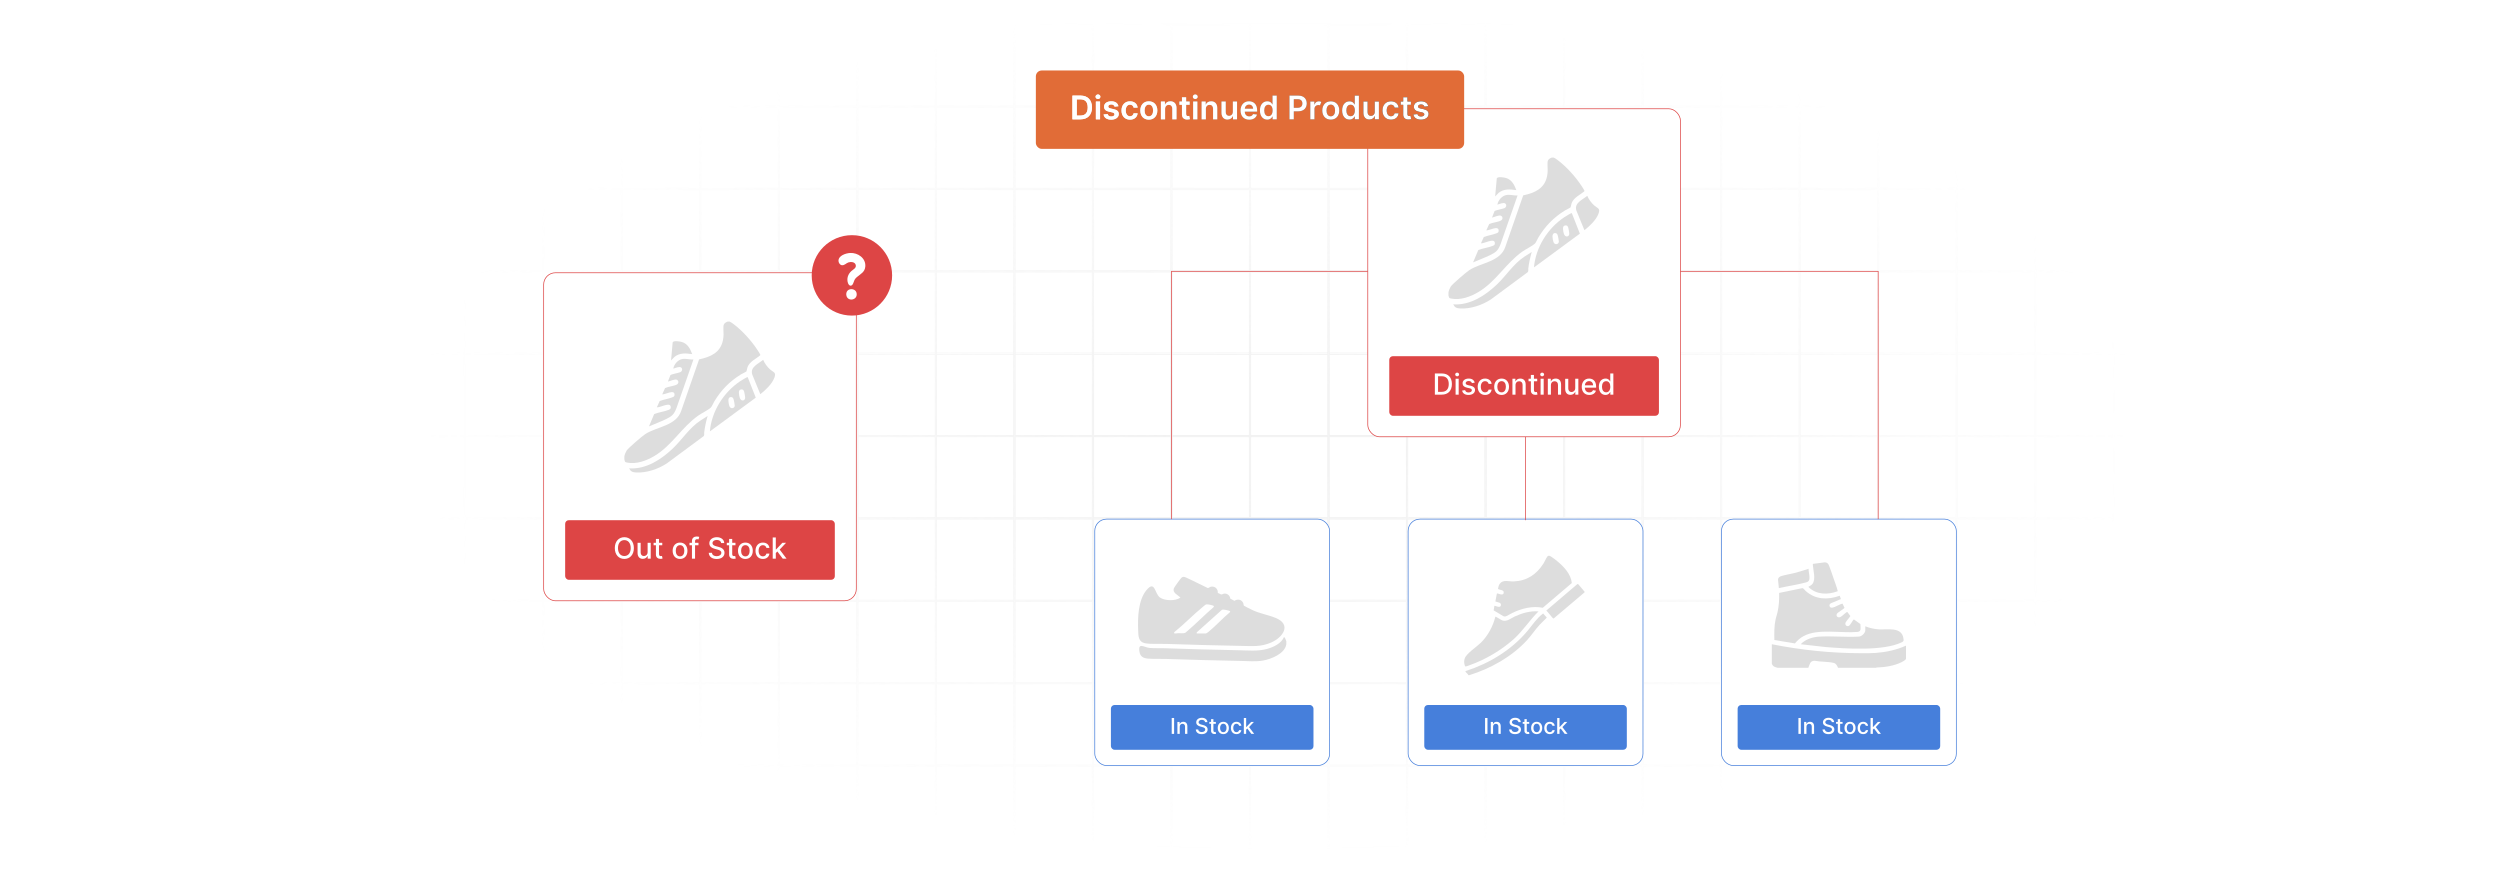 <?xml version="1.0" encoding="UTF-8"?>
<svg id="Layer_1" data-name="Layer 1" xmlns="http://www.w3.org/2000/svg" xmlns:xlink="http://www.w3.org/1999/xlink" viewBox="0 0 860 300">
  <defs>
    <filter id="luminosity-invert" x="39.647" y="-.272" width="782.115" height="300.272" color-interpolation-filters="sRGB" filterUnits="userSpaceOnUse">
      <feColorMatrix result="cm" values="-1 0 0 0 1 0 -1 0 0 1 0 0 -1 0 1 0 0 0 1 0"/>
    </filter>
    <radialGradient id="radial-gradient" cx="439.235" cy="148.479" fx="439.235" fy="148.479" r="298.487" gradientTransform="translate(0 74.962) scale(1 .495)" gradientUnits="userSpaceOnUse">
      <stop offset=".123" stop-color="#000" stop-opacity=".95"/>
      <stop offset="1" stop-color="#000" stop-opacity="0"/>
    </radialGradient>
    <mask id="mask" x="39.647" y="-.272" width="782.115" height="300.272" maskUnits="userSpaceOnUse">
      <g filter="url(#luminosity-invert)">
        <rect x="39.647" y="-.272" width="782.115" height="300.272" fill="url(#radial-gradient)"/>
      </g>
    </mask>
    <linearGradient id="linear-gradient" x1="368.919" y1="36.83" x2="491.438" y2="36.83" gradientUnits="userSpaceOnUse">
      <stop offset="0" stop-color="#fff"/>
      <stop offset="1" stop-color="#000"/>
    </linearGradient>
  </defs>
  <rect y="0" width="860" height="300" fill="#fff"/>
  <g mask="url(#mask)">
    <g opacity=".4">
      <path d="M808.41,291.922H51.59V8.078h756.819v283.845ZM52.09,291.422h755.819V8.578H52.09v282.845Z" fill="#e6e6e6" stroke="#d6d6d6" stroke-miterlimit="10" stroke-width=".25"/>
      <rect x="51.84" y="36.413" width="756.319" height=".5" fill="#e6e6e6" stroke="#d6d6d6" stroke-miterlimit="10" stroke-width=".25"/>
      <rect x="51.84" y="64.747" width="756.319" height=".5" fill="#e6e6e6" stroke="#d6d6d6" stroke-miterlimit="10" stroke-width=".25"/>
      <rect x="51.84" y="93.082" width="756.319" height=".5" fill="#e6e6e6" stroke="#d6d6d6" stroke-miterlimit="10" stroke-width=".25"/>
      <rect x="51.84" y="121.415" width="756.319" height=".5" fill="none" stroke="#d6d6d6" stroke-miterlimit="10" stroke-width=".25"/>
      <rect x="51.84" y="149.75" width="756.319" height=".5" fill="#e6e6e6" stroke="#d6d6d6" stroke-miterlimit="10" stroke-width=".25"/>
      <rect x="51.84" y="178.084" width="756.319" height=".5" fill="#e6e6e6" stroke="#d6d6d6" stroke-miterlimit="10" stroke-width=".25"/>
      <rect x="51.84" y="206.418" width="756.319" height=".5" fill="#e6e6e6" stroke="#d6d6d6" stroke-miterlimit="10" stroke-width=".25"/>
      <rect x="51.84" y="234.753" width="756.319" height=".5" fill="#e6e6e6" stroke="#d6d6d6" stroke-miterlimit="10" stroke-width=".25"/>
      <rect x="51.84" y="263.087" width="756.319" height=".5" fill="#e6e6e6" stroke="#d6d6d6" stroke-miterlimit="10" stroke-width=".25"/>
      <rect x="780.898" y="8.328" width=".5" height="283.345" fill="#e6e6e6" stroke="#d6d6d6" stroke-miterlimit="10" stroke-width=".25"/>
      <rect x="753.887" y="8.328" width=".5" height="283.345" fill="#e6e6e6" stroke="#d6d6d6" stroke-miterlimit="10" stroke-width=".25"/>
      <rect x="726.875" y="8.328" width=".5" height="283.345" fill="#e6e6e6" stroke="#d6d6d6" stroke-miterlimit="10" stroke-width=".25"/>
      <rect x="699.864" y="8.328" width=".5" height="283.345" fill="#e6e6e6" stroke="#d6d6d6" stroke-miterlimit="10" stroke-width=".25"/>
      <rect x="672.852" y="8.328" width=".5" height="283.345" fill="#e6e6e6" stroke="#d6d6d6" stroke-miterlimit="10" stroke-width=".25"/>
      <rect x="645.841" y="8.328" width=".5" height="283.345" fill="#e6e6e6" stroke="#d6d6d6" stroke-miterlimit="10" stroke-width=".25"/>
      <rect x="618.83" y="8.328" width=".5" height="283.345" fill="#e6e6e6" stroke="#d6d6d6" stroke-miterlimit="10" stroke-width=".25"/>
      <rect x="591.818" y="8.328" width=".5" height="283.345" fill="#e6e6e6" stroke="#d6d6d6" stroke-miterlimit="10" stroke-width=".25"/>
      <rect x="564.807" y="8.328" width=".5" height="283.345" fill="#e6e6e6" stroke="#d6d6d6" stroke-miterlimit="10" stroke-width=".25"/>
      <rect x="537.795" y="8.328" width=".5" height="283.345" fill="#e6e6e6" stroke="#d6d6d6" stroke-miterlimit="10" stroke-width=".25"/>
      <rect x="510.784" y="8.328" width=".5" height="283.345" fill="#e6e6e6" stroke="#d6d6d6" stroke-miterlimit="10" stroke-width=".25"/>
      <rect x="483.772" y="8.328" width=".5" height="283.345" fill="#e6e6e6" stroke="#d6d6d6" stroke-miterlimit="10" stroke-width=".25"/>
      <rect x="456.761" y="8.328" width=".5" height="283.345" fill="#e6e6e6" stroke="#d6d6d6" stroke-miterlimit="10" stroke-width=".25"/>
      <rect x="429.75" y="8.328" width=".5" height="283.345" fill="#e6e6e6" stroke="#d6d6d6" stroke-miterlimit="10" stroke-width=".25"/>
      <rect x="402.738" y="8.328" width=".5" height="283.345" fill="#e6e6e6" stroke="#d6d6d6" stroke-miterlimit="10" stroke-width=".25"/>
      <rect x="375.727" y="8.328" width=".5" height="283.345" fill="#e6e6e6" stroke="#d6d6d6" stroke-miterlimit="10" stroke-width=".25"/>
      <rect x="348.716" y="8.328" width=".5" height="283.345" fill="#e6e6e6" stroke="#d6d6d6" stroke-miterlimit="10" stroke-width=".25"/>
      <rect x="321.704" y="8.328" width=".5" height="283.345" fill="#e6e6e6" stroke="#d6d6d6" stroke-miterlimit="10" stroke-width=".25"/>
      <rect x="294.693" y="8.328" width=".5" height="283.345" fill="#e6e6e6" stroke="#d6d6d6" stroke-miterlimit="10" stroke-width=".25"/>
      <rect x="267.682" y="8.328" width=".5" height="283.345" fill="#e6e6e6" stroke="#d6d6d6" stroke-miterlimit="10" stroke-width=".25"/>
      <rect x="240.67" y="8.328" width=".5" height="283.345" fill="#e6e6e6" stroke="#d6d6d6" stroke-miterlimit="10" stroke-width=".25"/>
      <rect x="213.659" y="8.328" width=".5" height="283.345" fill="#e6e6e6" stroke="#d6d6d6" stroke-miterlimit="10" stroke-width=".25"/>
      <rect x="186.648" y="8.328" width=".5" height="283.345" fill="#e6e6e6" stroke="#d6d6d6" stroke-miterlimit="10" stroke-width=".25"/>
      <rect x="159.636" y="8.328" width=".5" height="283.345" fill="#e6e6e6" stroke="#d6d6d6" stroke-miterlimit="10" stroke-width=".25"/>
      <rect x="132.625" y="8.328" width=".5" height="283.345" fill="#e6e6e6" stroke="#d6d6d6" stroke-miterlimit="10" stroke-width=".25"/>
      <rect x="105.613" y="8.328" width=".5" height="283.345" fill="#e6e6e6" stroke="#d6d6d6" stroke-miterlimit="10" stroke-width=".25"/>
      <rect x="78.602" y="8.328" width=".5" height="283.345" fill="#e6e6e6" stroke="#d6d6d6" stroke-miterlimit="10" stroke-width=".25"/>
    </g>
  </g>
  <g>
    <rect x="187.022" y="93.828" width="107.545" height="112.838" rx="4.055" ry="4.055" fill="#fff" stroke="#dd4545" stroke-miterlimit="10" stroke-width=".25"/>
    <rect x="194.413" y="178.945" width="92.765" height="20.509" rx="1.246" ry="1.246" fill="#dd4545"/>
    <g>
      <path d="M214.775,192.275c-1.891,0-3.281-1.415-3.281-3.74,0-2.328,1.39-3.74,3.281-3.74,1.884,0,3.278,1.412,3.278,3.74s-1.394,3.74-3.278,3.74ZM214.775,185.798c-1.255,0-2.19.964-2.19,2.737,0,1.774.935,2.738,2.19,2.738,1.252,0,2.19-.964,2.19-2.738,0-1.773-.939-2.737-2.19-2.737Z" fill="#fff"/>
      <path d="M222.783,186.715h1.067v5.461h-1.045v-.945h-.057c-.252.583-.81,1.017-1.632,1.017-1.049,0-1.792-.704-1.792-2.059v-3.474h1.063v3.346c0,.743.455,1.22,1.113,1.22.597,0,1.287-.441,1.283-1.369v-3.196Z" fill="#fff"/>
      <path d="M227.817,187.568h-1.12v3.004c0,.615.309.73.654.73.171,0,.302-.032.373-.047l.192.879c-.124.046-.352.109-.69.113-.839.018-1.596-.462-1.593-1.454v-3.225h-.8v-.854h.8v-1.309h1.063v1.309h1.12v.854Z" fill="#fff"/>
      <path d="M231.39,189.471c0-1.699,1.006-2.827,2.546-2.827s2.545,1.128,2.545,2.827c0,1.688-1.006,2.815-2.545,2.815s-2.546-1.127-2.546-2.815ZM235.408,189.467c0-1.045-.469-1.934-1.468-1.934-1.006,0-1.476.889-1.476,1.934,0,1.049.469,1.927,1.476,1.927.999,0,1.468-.878,1.468-1.927Z" fill="#fff"/>
      <path d="M240.275,187.568h-1.177v4.607h-1.066v-4.607h-.843v-.854h.843v-.633c0-1.023.757-1.528,1.621-1.528.43,0,.74.089.889.145l-.249.86c-.1-.032-.256-.082-.477-.082-.519,0-.718.264-.718.747v.49h1.177v.854Z" fill="#fff"/>
      <path d="M246.564,185.744c-.896,0-1.461.459-1.461,1.077-.004.697.753.964,1.322,1.109l.711.185c.925.228,2.094.735,2.094,2.048,0,1.233-.985,2.133-2.695,2.133-1.632,0-2.652-.815-2.724-2.133h1.103c.064.793.768,1.169,1.614,1.169.935,0,1.614-.469,1.614-1.18,0-.647-.601-.903-1.379-1.109l-.86-.234c-1.17-.316-1.895-.91-1.895-1.924,0-1.255,1.12-2.091,2.581-2.091,1.479,0,2.51.847,2.542,2.013h-1.06c-.078-.672-.672-1.063-1.507-1.063Z" fill="#fff"/>
      <path d="M252.999,187.568h-1.12v3.004c0,.615.309.73.654.73.171,0,.302-.032.373-.047l.192.879c-.124.046-.352.109-.69.113-.839.018-1.597-.462-1.593-1.454v-3.225h-.8v-.854h.8v-1.309h1.063v1.309h1.12v.854Z" fill="#fff"/>
      <path d="M253.866,189.471c0-1.699,1.006-2.827,2.546-2.827s2.545,1.128,2.545,2.827c0,1.688-1.006,2.815-2.545,2.815s-2.546-1.127-2.546-2.815ZM257.883,189.467c0-1.045-.469-1.934-1.468-1.934-1.006,0-1.476.889-1.476,1.934,0,1.049.469,1.927,1.476,1.927.999,0,1.468-.878,1.468-1.927Z" fill="#fff"/>
      <path d="M259.888,189.471c0-1.668.996-2.827,2.535-2.827,1.241,0,2.14.732,2.254,1.835h-1.035c-.114-.512-.526-.939-1.202-.939-.889,0-1.479.735-1.479,1.905,0,1.191.58,1.941,1.479,1.941.608,0,1.066-.349,1.202-.939h1.035c-.117,1.062-.953,1.838-2.243,1.838-1.586,0-2.546-1.17-2.546-2.815Z" fill="#fff"/>
      <path d="M265.812,184.894h1.063v4.132h.092l2.176-2.312h1.273l-2.211,2.343,2.361,3.118h-1.305l-1.855-2.467-.53.529v1.938h-1.063v-7.281Z" fill="#fff"/>
    </g>
    <g>
      <path d="M251.023,110.64c.475.218.874.515,1.291.825,2.981,2.217,6.166,5.731,8.194,8.844.224.344.895,1.311.996,1.615.038.116.083.217-.005.328-1.489,1.227-3.617,2.126-4.343,4.019-.142.371-.278,1.339-.373,1.472-.128.18-1.557.839-1.887,1.043-3.947,2.442-6.749,5.329-9.168,9.28-.328.536-.84,1.802-1.21,2.155-.811.776-3.257,1.977-4.38,2.782-5.736,4.111-8.927,10.186-15.017,13.85-2.672,1.608-6.235,2.929-9.388,2.272-.917-.191-.664-.209-.952-1.056.031-.347-.043-.749,0-1.085.066-.515.485-1.544.777-1.99.582-.887,5.359-4.983,6.391-5.654,4.005-2.607,10.799-2.826,12.444-8.175l6.095-17.539c3.903-.834,7.328-2.29,8.205-6.579.308-1.505.199-2.491.154-3.961-.041-1.341.092-1.921,1.415-2.446h.76Z" fill="#ddd"/>
      <path d="M257.207,129.742l2.776,7.055-15.794,11.613c.604-6.898,4.681-13.399,10.382-17.237.321-.216,2.472-1.576,2.637-1.431ZM254.79,133.998c-.98.219-.533,1.977-.353,2.694.37,1.476,1.777,1.304,1.901.257.036-.305-.248-1.891-.355-2.238-.193-.623-.524-.863-1.193-.714ZM251.323,136.6c-1.2.143-.677,2.22-.448,3.004.355,1.22,1.817.938,1.879-.045.017-.269-.262-1.696-.35-2.027-.155-.578-.378-1.016-1.081-.932Z" fill="#ddd"/>
      <path d="M243.427,143.093c-.534,1.872-.959,3.76-1.192,5.698-.049.411.121.886-.17,1.241l-12.665,9.364c-2.979,1.968-7.049,3.36-10.663,3.129-1.158-.074-1.805-.332-2.328-1.415,5.74.402,10.92-2.963,14.923-6.728,3.33-3.132,5.751-7.188,9.674-9.751l2.421-1.539Z" fill="#ddd"/>
      <path d="M261.55,135.603l-2.765-6.732c-.855-2.659,2.124-3.714,3.739-5.098.5,1.218,1.398,2.432,2.387,3.312,1.206,1.072,2.189.934,1.464,2.873-.809,2.166-3.045,4.244-4.825,5.646Z" fill="#ddd"/>
      <path d="M238.545,123.665l-5.857,16.77c-.857,2.169-1.556,2.769-3.618,3.762-1.892.911-3.899,1.639-5.824,2.476l1.789-4.234c1.56-.641,3.514-.843,5.045-1.468.474-.193.695-.404.66-.97-.118-1.911-3.788.32-4.781.107l.98-2.167c1.357-.51,2.951-.72,4.284-1.25.51-.203.823-.285.822-.925-.002-1.984-3.255.032-4.241-.108l.978-2.169c1.157-.535,2.923-.64,4.013-1.195.729-.37.769-1.291.04-1.669-.655-.339-2.315.508-3.078.637l.868-2.224c.329-.323,2.783-.745,3.424-1.025.623-.273.847-1.139.273-1.589-.597-.468-2.039.193-2.72.388.282-1.525,1.574-3.051,3.14-3.316,1.274-.216,2.531.244,3.804.17Z" fill="#ddd"/>
      <path d="M238.111,121.818c-2.195-.306-4.222-.511-6.067.933l-1.202,1.238.553-6.228c.402-.7,2.548-.3,3.222-.099,1.919.574,2.87,2.399,3.494,4.156Z" fill="#ddd"/>
    </g>
    <g>
      <rect x="376.602" y="178.581" width="80.784" height="84.759" rx="4.055" ry="4.055" fill="#fff" stroke="#467fdb" stroke-miterlimit="10" stroke-width=".25"/>
      <rect x="382.154" y="242.518" width="69.681" height="15.405" rx="1.246" ry="1.246" fill="#467fdb"/>
      <g>
        <path d="M403.893,252.456h-.825v-5.469h.825v5.469Z" fill="#fff"/>
        <path d="M405.826,252.456h-.798v-4.102h.766v.667h.051c.19-.435.593-.721,1.21-.721.839,0,1.397.531,1.397,1.546v2.609h-.798v-2.513c0-.596-.329-.951-.871-.951-.556,0-.956.374-.956,1.028v2.436Z" fill="#fff"/>
        <path d="M413.419,247.625c-.673,0-1.098.345-1.098.81-.002.523.566.724.994.833l.533.139c.694.171,1.573.553,1.573,1.538,0,.927-.739,1.603-2.024,1.603-1.226,0-1.992-.611-2.045-1.603h.827c.049.596.577.879,1.213.879.702,0,1.212-.352,1.212-.887,0-.486-.451-.679-1.036-.833l-.645-.177c-.879-.237-1.424-.684-1.424-1.444,0-.942.841-1.57,1.938-1.57,1.111,0,1.886.636,1.909,1.512h-.795c-.06-.505-.505-.799-1.133-.799Z" fill="#fff"/>
        <path d="M418.253,248.995h-.841v2.257c0,.462.232.547.491.547.128,0,.227-.024.28-.034l.144.659c-.094.034-.265.083-.519.085-.63.014-1.198-.347-1.196-1.092v-2.422h-.601v-.641h.601v-.982h.799v.982h.841v.641Z" fill="#fff"/>
        <path d="M418.904,250.424c0-1.276.756-2.123,1.912-2.123s1.912.847,1.912,2.123c0,1.269-.756,2.115-1.912,2.115s-1.912-.847-1.912-2.115ZM421.922,250.421c0-.785-.352-1.452-1.103-1.452-.755,0-1.107.667-1.107,1.452,0,.788.352,1.447,1.107,1.447.751,0,1.103-.659,1.103-1.447Z" fill="#fff"/>
        <path d="M423.429,250.424c0-1.253.748-2.123,1.904-2.123.932,0,1.607.55,1.692,1.378h-.777c-.085-.385-.395-.705-.902-.705-.667,0-1.11.553-1.11,1.432,0,.894.435,1.458,1.11,1.458.457,0,.802-.262.902-.705h.777c-.088.798-.716,1.381-1.685,1.381-1.191,0-1.912-.879-1.912-2.115Z" fill="#fff"/>
        <path d="M427.878,246.987h.798v3.103h.069l1.635-1.735h.956l-1.661,1.76,1.772,2.342h-.98l-1.394-1.853-.398.398v1.455h-.798v-5.469Z" fill="#fff"/>
      </g>
    </g>
    <g>
      <rect x="484.398" y="178.581" width="80.784" height="84.759" rx="4.055" ry="4.055" fill="#fff" stroke="#467fdb" stroke-miterlimit="10" stroke-width=".25"/>
      <rect x="489.949" y="242.518" width="69.681" height="15.405" rx="1.246" ry="1.246" fill="#467fdb"/>
      <g>
        <path d="M511.688,252.456h-.825v-5.469h.825v5.469Z" fill="#fff"/>
        <path d="M513.622,252.456h-.798v-4.102h.766v.667h.051c.19-.435.593-.721,1.21-.721.839,0,1.397.531,1.397,1.546v2.609h-.798v-2.513c0-.596-.329-.951-.871-.951-.556,0-.956.374-.956,1.028v2.436Z" fill="#fff"/>
        <path d="M521.215,247.625c-.673,0-1.098.345-1.098.81-.002.523.566.724.994.833l.533.139c.694.171,1.573.553,1.573,1.538,0,.927-.739,1.603-2.024,1.603-1.226,0-1.992-.611-2.045-1.603h.827c.049.596.577.879,1.213.879.702,0,1.212-.352,1.212-.887,0-.486-.451-.679-1.036-.833l-.645-.177c-.879-.237-1.424-.684-1.424-1.444,0-.942.841-1.57,1.938-1.57,1.111,0,1.886.636,1.909,1.512h-.795c-.06-.505-.505-.799-1.133-.799Z" fill="#fff"/>
        <path d="M526.049,248.995h-.841v2.257c0,.462.232.547.491.547.128,0,.227-.024.28-.034l.144.659c-.094.034-.265.083-.519.085-.63.014-1.198-.347-1.196-1.092v-2.422h-.601v-.641h.601v-.982h.799v.982h.841v.641Z" fill="#fff"/>
        <path d="M526.7,250.424c0-1.276.756-2.123,1.912-2.123s1.912.847,1.912,2.123c0,1.269-.756,2.115-1.912,2.115s-1.912-.847-1.912-2.115ZM529.718,250.421c0-.785-.352-1.452-1.103-1.452-.755,0-1.107.667-1.107,1.452,0,.788.352,1.447,1.107,1.447.751,0,1.103-.659,1.103-1.447Z" fill="#fff"/>
        <path d="M531.225,250.424c0-1.253.748-2.123,1.904-2.123.932,0,1.607.55,1.692,1.378h-.777c-.085-.385-.395-.705-.902-.705-.667,0-1.11.553-1.11,1.432,0,.894.435,1.458,1.11,1.458.457,0,.802-.262.902-.705h.777c-.088.798-.716,1.381-1.685,1.381-1.191,0-1.912-.879-1.912-2.115Z" fill="#fff"/>
        <path d="M535.674,246.987h.798v3.103h.069l1.635-1.735h.956l-1.661,1.76,1.772,2.342h-.98l-1.394-1.853-.398.398v1.455h-.798v-5.469Z" fill="#fff"/>
      </g>
    </g>
    <g>
      <rect x="592.194" y="178.581" width="80.784" height="84.759" rx="4.055" ry="4.055" fill="#fff" stroke="#467fdb" stroke-miterlimit="10" stroke-width=".25"/>
      <rect x="597.745" y="242.518" width="69.681" height="15.405" rx="1.246" ry="1.246" fill="#467fdb"/>
      <g>
        <path d="M619.484,252.456h-.825v-5.469h.825v5.469Z" fill="#fff"/>
        <path d="M621.418,252.456h-.798v-4.102h.766v.667h.051c.19-.435.593-.721,1.21-.721.839,0,1.397.531,1.397,1.546v2.609h-.798v-2.513c0-.596-.329-.951-.871-.951-.556,0-.956.374-.956,1.028v2.436Z" fill="#fff"/>
        <path d="M629.011,247.625c-.673,0-1.098.345-1.098.81-.002.523.566.724.994.833l.533.139c.694.171,1.573.553,1.573,1.538,0,.927-.739,1.603-2.024,1.603-1.226,0-1.992-.611-2.045-1.603h.827c.049.596.577.879,1.213.879.702,0,1.212-.352,1.212-.887,0-.486-.451-.679-1.036-.833l-.645-.177c-.879-.237-1.424-.684-1.424-1.444,0-.942.841-1.57,1.938-1.57,1.111,0,1.886.636,1.909,1.512h-.795c-.06-.505-.505-.799-1.133-.799Z" fill="#fff"/>
        <path d="M633.845,248.995h-.841v2.257c0,.462.232.547.491.547.128,0,.227-.024.28-.034l.144.659c-.094.034-.265.083-.519.085-.63.014-1.198-.347-1.196-1.092v-2.422h-.601v-.641h.601v-.982h.799v.982h.841v.641Z" fill="#fff"/>
        <path d="M634.496,250.424c0-1.276.756-2.123,1.912-2.123s1.912.847,1.912,2.123c0,1.269-.756,2.115-1.912,2.115s-1.912-.847-1.912-2.115ZM637.514,250.421c0-.785-.352-1.452-1.103-1.452-.755,0-1.107.667-1.107,1.452,0,.788.352,1.447,1.107,1.447.751,0,1.103-.659,1.103-1.447Z" fill="#fff"/>
        <path d="M639.02,250.424c0-1.253.748-2.123,1.904-2.123.932,0,1.607.55,1.692,1.378h-.777c-.085-.385-.395-.705-.902-.705-.667,0-1.11.553-1.11,1.432,0,.894.435,1.458,1.11,1.458.457,0,.802-.262.902-.705h.777c-.088.798-.716,1.381-1.685,1.381-1.191,0-1.912-.879-1.912-2.115Z" fill="#fff"/>
        <path d="M643.47,246.987h.798v3.103h.069l1.635-1.735h.956l-1.661,1.76,1.772,2.342h-.98l-1.394-1.853-.398.398v1.455h-.798v-5.469Z" fill="#fff"/>
      </g>
    </g>
    <polyline points="646.091 178.581 646.091 93.332 402.989 93.332 402.989 178.581" fill="none" stroke="#dd4545" stroke-miterlimit="10" stroke-width=".25"/>
    <line x1="524.79" y1="150.25" x2="524.79" y2="178.945" fill="none" stroke="#dd4545" stroke-miterlimit="10" stroke-width=".25"/>
    <g>
      <rect x="470.517" y="37.409" width="107.545" height="112.838" rx="4.055" ry="4.055" fill="#fff" stroke="#dd4545" stroke-miterlimit="10" stroke-width=".25"/>
      <rect x="477.908" y="122.526" width="92.765" height="20.509" rx="1.246" ry="1.246" fill="#dd4545"/>
      <g>
        <path d="M493.593,135.757v-7.281h2.433c2.144,0,3.427,1.365,3.427,3.63,0,2.275-1.283,3.651-3.502,3.651h-2.357ZM495.89,134.797c1.66,0,2.481-.967,2.481-2.691,0-1.717-.821-2.67-2.414-2.67h-1.266v5.361h1.198Z" fill="#fff"/>
        <path d="M500.589,128.82c0-.348.302-.636.672-.636.366,0,.672.288.672.636,0,.349-.306.633-.672.633-.37,0-.672-.284-.672-.633ZM500.724,130.296h1.063v5.461h-1.063v-5.461Z" fill="#fff"/>
        <path d="M506.342,131.8c-.125-.366-.431-.732-1.092-.732-.605,0-1.06.299-1.056.719-.004.369.256.572.856.714l.868.199c1.002.231,1.493.708,1.493,1.48,0,.988-.914,1.688-2.233,1.688-1.227,0-2.03-.544-2.208-1.511l1.028-.156c.128.536.536.81,1.173.81.697,0,1.148-.331,1.148-.754,0-.342-.245-.576-.771-.693l-.925-.203c-1.023-.228-1.493-.742-1.493-1.518,0-.967.875-1.618,2.108-1.618,1.181,0,1.846.555,2.065,1.404l-.963.171Z" fill="#fff"/>
        <path d="M508.326,133.052c0-1.668.996-2.827,2.535-2.827,1.241,0,2.141.732,2.254,1.835h-1.034c-.114-.512-.526-.939-1.202-.939-.889,0-1.478.735-1.478,1.905,0,1.191.579,1.941,1.478,1.941.608,0,1.066-.349,1.202-.939h1.034c-.117,1.062-.952,1.838-2.243,1.838-1.586,0-2.546-1.17-2.546-2.815Z" fill="#fff"/>
        <path d="M514.005,133.052c0-1.699,1.006-2.827,2.545-2.827,1.54,0,2.546,1.128,2.546,2.827,0,1.688-1.006,2.815-2.546,2.815-1.539,0-2.545-1.127-2.545-2.815ZM518.023,133.048c0-1.045-.47-1.934-1.469-1.934-1.006,0-1.476.889-1.476,1.934,0,1.049.47,1.927,1.476,1.927.999,0,1.469-.878,1.469-1.927Z" fill="#fff"/>
        <path d="M521.336,135.757h-1.062v-5.461h1.02v.889h.068c.252-.579.789-.96,1.61-.96,1.116,0,1.859.708,1.859,2.059v3.474h-1.063v-3.346c0-.792-.438-1.266-1.159-1.266-.739,0-1.272.498-1.272,1.369v3.242Z" fill="#fff"/>
        <path d="M528.795,131.149h-1.12v3.004c0,.615.31.73.654.73.171,0,.302-.032.373-.047l.192.879c-.125.046-.352.109-.69.113-.839.018-1.596-.462-1.593-1.454v-3.225h-.8v-.854h.8v-1.309h1.063v1.309h1.12v.854Z" fill="#fff"/>
        <path d="M529.829,128.82c0-.348.302-.636.672-.636.366,0,.672.288.672.636,0,.349-.306.633-.672.633-.37,0-.672-.284-.672-.633ZM529.964,130.296h1.063v5.461h-1.063v-5.461Z" fill="#fff"/>
        <path d="M533.517,135.757h-1.063v-5.461h1.02v.889h.067c.253-.579.789-.96,1.61-.96,1.116,0,1.859.708,1.859,2.059v3.474h-1.062v-3.346c0-.792-.438-1.266-1.159-1.266-.739,0-1.272.498-1.272,1.369v3.242Z" fill="#fff"/>
        <path d="M541.886,130.296h1.066v5.461h-1.045v-.945h-.058c-.252.583-.81,1.017-1.632,1.017-1.049,0-1.791-.704-1.791-2.059v-3.474h1.062v3.346c0,.743.455,1.22,1.113,1.22.597,0,1.286-.441,1.283-1.369v-3.196Z" fill="#fff"/>
        <path d="M544.125,133.062c0-1.679,1.003-2.838,2.524-2.838,1.237,0,2.418.771,2.418,2.745v.377h-3.883c.028,1.053.641,1.643,1.551,1.643.604,0,1.066-.264,1.258-.778l1.007.181c-.242.889-1.085,1.476-2.275,1.476-1.611,0-2.6-1.109-2.6-2.805ZM548.025,132.55c-.004-.835-.544-1.446-1.369-1.446-.863,0-1.425.672-1.468,1.446h2.837Z" fill="#fff"/>
        <path d="M550.006,133.037c0-1.77.971-2.812,2.29-2.812,1.017,0,1.379.619,1.571.957h.064v-2.706h1.063v7.281h-1.038v-.85h-.089c-.192.349-.583.956-1.579.956-1.326,0-2.282-1.059-2.282-2.826ZM553.949,133.026c0-1.141-.498-1.898-1.426-1.898-.96,0-1.443.815-1.443,1.898,0,1.096.494,1.931,1.443,1.931.917,0,1.426-.782,1.426-1.931Z" fill="#fff"/>
      </g>
      <g>
        <path d="M534.518,54.221c.475.218.874.515,1.291.825,2.981,2.217,6.166,5.731,8.194,8.844.224.344.895,1.311.996,1.615.038.116.083.217-.005.328-1.489,1.227-3.617,2.126-4.343,4.019-.142.371-.278,1.339-.373,1.472-.128.18-1.557.839-1.887,1.043-3.947,2.442-6.749,5.329-9.168,9.28-.328.536-.84,1.802-1.21,2.155-.811.776-3.257,1.977-4.38,2.782-5.736,4.111-8.927,10.186-15.017,13.85-2.672,1.608-6.235,2.929-9.388,2.272-.917-.191-.664-.209-.952-1.056.031-.347-.043-.749,0-1.085.066-.515.485-1.544.777-1.99.582-.887,5.359-4.983,6.391-5.654,4.005-2.607,10.799-2.826,12.444-8.175l6.095-17.539c3.903-.834,7.328-2.29,8.205-6.579.308-1.505.199-2.491.154-3.961-.041-1.341.092-1.921,1.415-2.446h.76Z" fill="#ddd"/>
        <path d="M540.702,73.323l2.776,7.055-15.794,11.613c.604-6.898,4.681-13.399,10.382-17.237.321-.216,2.472-1.576,2.637-1.431ZM538.285,77.579c-.98.219-.533,1.977-.353,2.694.37,1.476,1.777,1.304,1.901.257.036-.305-.248-1.891-.355-2.238-.193-.623-.524-.863-1.193-.714ZM534.818,80.181c-1.2.143-.677,2.22-.448,3.004.355,1.22,1.817.938,1.879-.045.017-.269-.262-1.696-.35-2.027-.155-.578-.378-1.016-1.081-.932Z" fill="#ddd"/>
        <path d="M526.922,86.674c-.534,1.872-.959,3.76-1.192,5.698-.049.411.121.886-.17,1.241l-12.665,9.364c-2.979,1.968-7.049,3.36-10.663,3.129-1.158-.074-1.805-.332-2.328-1.415,5.74.402,10.92-2.963,14.923-6.728,3.33-3.132,5.751-7.188,9.674-9.751l2.421-1.539Z" fill="#ddd"/>
        <path d="M545.045,79.184l-2.765-6.732c-.855-2.659,2.124-3.714,3.739-5.098.5,1.218,1.398,2.432,2.387,3.312,1.206,1.072,2.189.934,1.464,2.873-.809,2.166-3.045,4.244-4.825,5.646Z" fill="#ddd"/>
        <path d="M522.04,67.247l-5.857,16.77c-.857,2.169-1.556,2.769-3.618,3.762-1.892.911-3.899,1.639-5.824,2.476l1.789-4.234c1.56-.641,3.514-.843,5.045-1.468.474-.193.695-.404.66-.97-.118-1.911-3.788.32-4.781.107l.98-2.167c1.357-.51,2.951-.72,4.284-1.25.51-.203.823-.285.822-.925-.002-1.984-3.255.032-4.241-.108l.978-2.169c1.157-.535,2.923-.64,4.013-1.195.729-.37.769-1.291.04-1.669-.655-.339-2.315.508-3.078.637l.868-2.224c.329-.323,2.783-.745,3.424-1.025.623-.273.847-1.139.273-1.589-.597-.468-2.039.193-2.72.388.282-1.525,1.574-3.051,3.14-3.316,1.274-.216,2.531.244,3.804.17Z" fill="#ddd"/>
        <path d="M521.606,65.399c-2.195-.306-4.222-.511-6.067.933l-1.202,1.238.553-6.228c.402-.7,2.548-.3,3.222-.099,1.919.574,2.87,2.399,3.494,4.156Z" fill="#ddd"/>
      </g>
    </g>
    <g>
      <path d="M442.497,220.603c-.03.316.042.689,0,.994-.448,3.262-5.226,5.146-8.044,5.636-2.494.434-5.026.165-7.53.127-8.646-.131-17.265-.431-25.889-.688-1.984-.059-4.091.043-6.067-.105-1.619-.121-2.729-.669-2.993-2.38-.104-.675-.301-2.01.69-1.988.706.015,1.893.624,2.796.694,1.68.132,3.487.045,5.176.1,8.463.277,16.921.549,25.391.688,3.271.053,6.596.432,9.8-.444,2.221-.607,4.971-1.871,5.875-4.125.479.365.566.982.795,1.491Z" fill="#ddd"/>
      <path d="M418.922,203.984c.342.058.949.494,1.236.512.262.017.628-.268.989-.299,1.069-.092,1.96.666,2.061,1.72l1.424.763c1.173-.763,2.574-.451,3.083.899.077.204.072.641.176.769.104.128,2.558,1.33,2.925,1.503,2.644,1.243,5.411,1.645,8.025,2.722,5.575,2.296,2.485,6.692-1.552,8.445-3.598,1.562-6.399,1.227-10.166,1.172-8.713-.128-17.378-.43-26.088-.688-2.054-.061-5.262.133-7.137-.229-2.317-.447-2.289-2.441-2.369-4.395-.176-4.323-.025-10.474,2.894-13.921,2.902-3.427,2.733,1.128,4.529,2.53,1.559,1.217,5.535,1.358,7.113.052-.883-.875-2.809-1.601-2.261-3.156.133-.377,2.29-3.345,2.619-3.646.734-.671,1.623-.029,2.366.304,2.262,1.012,4.452,2.223,6.708,3.253.246.034.717-.42,1.076-.477,1.405-.224,2.459.764,2.35,2.165ZM414.996,207.9c-.336.069-.875.581-1.169.821-3.346,2.737-6.439,5.963-9.81,8.694-.656.793.975.41,1.296.4.601-.019,1.926.127,2.381-.108.127-.066.6-.495.76-.632,3.079-2.632,5.936-5.557,9-8.21l.149-.331c-.067-.293-2.203-.717-2.608-.633ZM411.639,217.919h3.136c.212,0,.85-.483,1.046-.645,2.501-2.068,4.708-4.543,7.21-6.619.092-.14.25-.311.055-.441-.329-.219-2.291-.626-2.683-.493l-8.712,7.802-.052.396Z" fill="#ddd"/>
    </g>
    <g>
      <path d="M505.394,232.271h-.26c-.146-.434-.815-.864-1-1.212-.064-.121-.059-.135.048-.216,8.134-2.613,15.846-7.285,21.33-13.88,1.692-2.034,3.162-4.346,5.323-5.932l1.268,1.425c-.792.851-1.687,1.614-2.471,2.47-1.54,1.681-2.792,3.612-4.334,5.293-5.255,5.728-12.521,9.769-19.904,12.053Z" fill="#ddd"/>
      <path d="M545.114,203.566v.173l-10.641,9.01c-.197.051-.376-.203-.504-.337-.717-.751-1.287-1.659-2.036-2.386l10.727-9.139.248.07,2.206,2.608Z" fill="#ddd"/>
      <path d="M513.821,209.968l.246-1.546c.195-.193,1.99.952,2.236-.149.254-1.131-1.213-1.029-1.893-1.375l.524-2.726c.225-.233,2.073.969,2.323-.148.268-1.196-1.316-.968-1.953-1.45.147-.654.215-1.229.634-1.776,1.175-1.53,3.104-.713,4.766-.784,4.624-.198,7.892-2.442,10.309-6.255.412-.65.827-1.717,1.226-2.242.514-.676,1.047-.209,1.592.133.577.362,1.249.903,1.783,1.339,2.286,1.863,4.821,4.51,5.083,7.588l-9.984,8.497c-3.589-.726-7.28.246-10.521,1.79-.519.247-1.951,1.162-2.352,1.204-.229.024-.478.013-.687-.098l-3.333-2.002Z" fill="#ddd"/>
      <path d="M529.243,210.331c-3.106,3.033-5.33,6.681-8.585,9.583-4.245,3.785-9.679,6.996-15.046,8.889-.366.129-1.027.404-1.369.46-.289.048-.352-.336-.423-.579-.221-.759-.201-1.406.038-2.156.542-1.706,4.163-4.044,5.571-5.443,2.453-2.436,4.128-5.595,4.985-8.935.14-.122,2.048,1.188,2.466,1.306,1.592.447,2.852-.77,4.239-1.407,2.499-1.148,5.361-1.97,8.124-1.718Z" fill="#ddd"/>
    </g>
    <g>
      <path d="M609.508,221.618c10.07,2.002,20.374,3.079,30.661,3.084,1.679.001,3.408.039,5.113-.093,3.554-.276,7.141-1.039,10.381-2.508v4.487c0,.397-1.097.987-1.444,1.162-2.554,1.294-5.815,1.797-8.654,1.873l-.234.101h-13.035c-.373-.758-.622-1.477-1.539-1.695-1.971-.469-4.492-.325-6.523-.723-1.649-.003-1.647,1.224-2.173,2.418h-10.525c-.946-.25-1.701-.413-2.028-1.448v-6.659Z" fill="#ddd"/>
      <path d="M632.87,204.927l.392,1.153-3.57,1.501-.371.5c.061,2.383,3.373-.397,4.524-.415l.664,1.446c-.051.214-2.336,1.559-2.604,2.031-.425.748.249,1.427,1.073,1.168.549-.173,1.772-1.455,2.364-1.787l.139-.003,1.045,1.398c.002.171-1.521,1.853-1.666,2.273-.301.874.512,1.502,1.24,1.048.404-.252,1.146-1.674,1.52-2.099h.211s2.142,1.53,2.142,1.53c-.016,1.077.518,2.569-.963,2.707-5.565.517-13.629-1.252-18.559,1.427-1.151.625-2.188,1.506-2.997,2.531l-7.072-1.168c-.036-2.408-.092-4.692.412-7.058.18-.848.485-1.664.676-2.509.499-2.205.614-4.379.549-6.641l8.064-1.65c.274.012.779.729,1.057.977,3.4,3.026,7.583,3.122,11.729,1.642Z" fill="#ddd"/>
      <path d="M641.662,215.442c1.474.614,3.176.979,4.776,1.065,2.773.15,7.774-.962,8.331,3.061.123.885.167,1.028-.586,1.391-6.322,3.05-19.153,2.2-26.183,1.623l-8.546-.965c1.488-1.648,4.049-2.474,6.224-2.609,4.497-.278,9.262.237,13.787-.021.94-.031,2.197-1.22,2.197-2.146v-1.399Z" fill="#ddd"/>
      <path d="M632.194,203.373c-3.456,1.303-7.391,1.26-10.131-1.49.524-.304,1.073-.56,1.446-1.062,1.201-1.616.205-4.656.101-6.576-.006-.109-.019-.21.087-.281l4.11-.526c.824.117,1.073.417,1.376,1.134.573,1.358,1.075,3.001,1.57,4.414.506,1.447,1.081,2.91,1.441,4.387Z" fill="#ddd"/>
      <path d="M622.157,195.659c-.079,1.08.691,3.263.043,4.144-.336.457-.795.502-1.297.634-2.907.766-6.032,1.202-8.972,1.873l-.298-2.936c.028-.578.521-1.012,1.041-1.179,1.54-.495,3.517-.762,5.159-1.213,1.455-.399,2.891-.86,4.324-1.323Z" fill="#ddd"/>
    </g>
    <g>
      <circle cx="293.059" cy="94.73" r="13.834" fill="#dd4545"/>
      <g>
        <path d="M292.457,87.021c2.65-.138,5.439,1.788,5.21,4.657-.159,1.99-1.678,2.564-2.946,3.679-.786.691-.863,1.165-1.211,2.085-.434,1.144-1.39,1.093-1.795-.033-.548-1.525-.009-3.138,1.177-4.181.66-.581,1.802-1.043,1.459-2.153-.306-.989-1.614-1.075-2.453-.823-.843.254-1.365,1.113-2.339.972-.607-.088-1.07-.819-1.113-1.392-.144-1.892,2.52-2.734,4.012-2.812Z" fill="#fff"/>
        <path d="M291.586,99.952c.882-.859,2.717-.559,3.049.733.638,2.488-2.817,3.238-3.439,1.136-.184-.622-.089-1.402.391-1.869Z" fill="#fff"/>
      </g>
    </g>
    <g>
      <rect x="356.334" y="24.248" width="147.333" height="26.965" rx="2.022" ry="2.022" fill="#e16c37"/>
      <g>
        <g>
          <path d="M368.919,41.045v-8.156h2.819c2.43,0,3.903,1.529,3.903,4.07,0,2.549-1.473,4.086-3.958,4.086h-2.764ZM371.611,39.767c1.701,0,2.565-.932,2.565-2.808,0-1.868-.864-2.792-2.521-2.792h-1.258v5.6h1.214Z" fill="url(#linear-gradient)"/>
          <path d="M376.867,33.279c0-.435.374-.784.836-.784.458,0,.832.35.832.784,0,.43-.374.78-.832.78-.462,0-.836-.351-.836-.78ZM376.978,34.928h1.442v6.117h-1.442v-6.117Z" fill="url(#linear-gradient)"/>
          <path d="M383.421,36.688c-.111-.402-.462-.765-1.127-.765-.602,0-1.06.286-1.055.701-.004.353.243.569.864.708l1.044.224c1.155.251,1.717.784,1.721,1.656-.004,1.159-1.083,1.952-2.613,1.952-1.502,0-2.445-.665-2.624-1.788l1.406-.136c.123.55.553.836,1.214.836.685,0,1.139-.315,1.139-.732,0-.347-.263-.573-.824-.697l-1.044-.219c-1.175-.243-1.725-.832-1.721-1.725-.004-1.131 1-1.855,2.473-1.855,1.434,0,2.262.661,2.461,1.696l-1.315.144Z" fill="url(#linear-gradient)"/>
          <path d="M385.794,38.011c0-1.868,1.131-3.162,2.923-3.162,1.494,0,2.529.872,2.629,2.198h-1.378c-.112-.59-.538-1.036-1.231-1.036-.888,0-1.481.741-1.481,1.976,0,1.251.582,2.004,1.481,2.004.633,0,1.107-.379,1.231-1.036h1.378c-.103,1.299-1.083,2.211-2.621,2.211-1.828,0-2.931-1.303-2.931-3.154Z" fill="url(#linear-gradient)"/>
          <path d="M392.269,38.011c0-1.895,1.139-3.162,2.931-3.162s2.931,1.267,2.931,3.162c0,1.892-1.139,3.154-2.931,3.154s-2.931-1.263-2.931-3.154ZM396.669,38.007c0-1.119-.486-2.016-1.461-2.016-.992,0-1.478.896-1.478,2.016s.486,2.003,1.478,2.003c.976,0,1.461-.884,1.461-2.003Z" fill="url(#linear-gradient)"/>
          <path d="M400.791,41.045h-1.442v-6.117h1.378v1.04h.072c.279-.682.908-1.119,1.824-1.119,1.263,0,2.099.836,2.095,2.302v3.894h-1.442v-3.672c0-.816-.446-1.306-1.191-1.306-.76,0-1.294.51-1.294,1.394v3.584Z" fill="url(#linear-gradient)"/>
          <path d="M409.24,36.043h-1.206v3.162c0,.582.29.709.653.709.179,0,.343-.036.422-.056l.243,1.127c-.155.052-.438.132-.848.144-1.083.032-1.919-.534-1.912-1.685v-3.401h-.868v-1.115h.868v-1.466h1.442v1.466h1.206v1.115Z" fill="url(#linear-gradient)"/>
          <path d="M410.334,33.279c0-.435.374-.784.836-.784.458,0,.832.35.832.784,0,.43-.374.78-.832.78-.462,0-.836-.351-.836-.78ZM410.446,34.928h1.442v6.117h-1.442v-6.117Z" fill="url(#linear-gradient)"/>
          <path d="M414.81,41.045h-1.442v-6.117h1.378v1.04h.072c.279-.682.908-1.119,1.824-1.119,1.262,0,2.099.836,2.095,2.302v3.894h-1.442v-3.672c0-.816-.446-1.306-1.191-1.306-.76,0-1.294.51-1.294,1.394v3.584Z" fill="url(#linear-gradient)"/>
          <path d="M424.104,34.928h1.442v6.117h-1.398v-1.087h-.064c-.279.685-.924,1.167-1.84,1.167-1.203,0-2.039-.833-2.039-2.302v-3.896h1.442v3.672c0,.777.462,1.267,1.155,1.267.637,0,1.302-.462,1.302-1.394v-3.545Z" fill="url(#linear-gradient)"/>
          <path d="M426.764,38.023c0-1.888,1.143-3.174,2.895-3.174,1.506,0,2.796.943,2.796,3.09v.442h-4.261c.012,1.048.629,1.661,1.561,1.661.621,0,1.099-.272,1.294-.789l1.347.151c-.255,1.063-1.234,1.761-2.661,1.761-1.844,0-2.971-1.223-2.971-3.143ZM431.073,37.409c-.008-.832-.565-1.438-1.394-1.438-.86,0-1.438.657-1.481,1.438h2.876Z" fill="url(#linear-gradient)"/>
          <path d="M433.422,37.994c0-2.039,1.11-3.146,2.524-3.146,1.079,0,1.529.648,1.748,1.091h.06v-3.051h1.445v8.156h-1.418v-.964h-.088c-.227.446-.7,1.071-1.752,1.071-1.441,0-2.521-1.143-2.521-3.158ZM437.782,37.986c0-1.187-.51-1.955-1.438-1.955-.96,0-1.454.816-1.454,1.955,0,1.147.502,1.983,1.454,1.983.92,0,1.438-.796,1.438-1.983Z" fill="url(#linear-gradient)"/>
          <path d="M443.588,32.889h3.059c1.876,0,2.875,1.144,2.875,2.7,0,1.569-1.012,2.7-2.896,2.7h-1.56v2.756h-1.478v-8.156ZM446.427,37.074c1.1,0,1.59-.617,1.59-1.485s-.49-1.466-1.598-1.466h-1.353v2.951h1.361Z" fill="url(#linear-gradient)"/>
          <path d="M450.739,34.928h1.397v1.02h.064c.224-.709.805-1.106,1.51-1.106.33,0,.606.087.82.223l-.446,1.194c-.155-.071-.334-.127-.569-.127-.753,0-1.334.546-1.334,1.318v3.596h-1.441v-6.117Z" fill="url(#linear-gradient)"/>
          <path d="M454.86,38.011c0-1.895,1.14-3.162,2.932-3.162s2.931,1.267,2.931,3.162c0,1.892-1.139,3.154-2.931,3.154s-2.932-1.263-2.932-3.154ZM459.262,38.007c0-1.119-.486-2.016-1.462-2.016-.991,0-1.478.896-1.478,2.016s.486,2.003,1.478,2.003c.976,0,1.462-.884,1.462-2.003Z" fill="url(#linear-gradient)"/>
          <path d="M461.69,37.994c0-2.039,1.11-3.146,2.524-3.146,1.079,0,1.529.648,1.748,1.091h.06v-3.051h1.445v8.156h-1.418v-.964h-.088c-.227.446-.7,1.071-1.752,1.071-1.441,0-2.521-1.143-2.521-3.158ZM466.05,37.986c0-1.187-.51-1.955-1.438-1.955-.96,0-1.454.816-1.454,1.955,0,1.147.502,1.983,1.454,1.983.92,0,1.438-.796,1.438-1.983Z" fill="url(#linear-gradient)"/>
          <path d="M472.907,34.928h1.441v6.117h-1.397v-1.087h-.064c-.279.685-.925,1.167-1.84,1.167-1.203,0-2.039-.833-2.039-2.302v-3.896h1.441v3.672c0,.777.462,1.267,1.154,1.267.638,0,1.303-.462,1.303-1.394v-3.545Z" fill="url(#linear-gradient)"/>
          <path d="M475.565,38.011c0-1.868,1.132-3.162,2.924-3.162,1.493,0,2.528.872,2.628,2.198h-1.378c-.111-.59-.537-1.036-1.23-1.036-.888,0-1.481.741-1.481,1.976,0,1.251.581,2.004,1.481,2.004.634,0,1.107-.379,1.23-1.036h1.378c-.103,1.299-1.083,2.211-2.62,2.211-1.828,0-2.932-1.303-2.932-3.154Z" fill="url(#linear-gradient)"/>
          <path d="M485.357,36.043h-1.206v3.162c0,.582.29.709.653.709.179,0,.342-.036.422-.056l.243,1.127c-.155.052-.439.132-.849.144-1.083.032-1.92-.534-1.912-1.685v-3.401h-.868v-1.115h.868v-1.466h1.442v1.466h1.206v1.115Z" fill="url(#linear-gradient)"/>
          <path d="M489.993,36.688c-.112-.402-.462-.765-1.128-.765-.601,0-1.059.286-1.055.701-.004.353.243.569.864.708l1.043.224c1.155.251,1.717.784,1.721,1.656-.004,1.159-1.083,1.952-2.612,1.952-1.502,0-2.445-.665-2.625-1.788l1.406-.136c.123.55.554.836,1.215.836.685,0,1.139-.315,1.139-.732,0-.347-.263-.573-.824-.697l-1.044-.219c-1.175-.243-1.724-.832-1.72-1.725-.004-1.131.999-1.855,2.473-1.855,1.434,0,2.262.661,2.461,1.696l-1.313.144Z" fill="url(#linear-gradient)"/>
        </g>
        <g>
          <path d="M368.919,41.045v-8.156h2.819c2.43,0,3.903,1.529,3.903,4.07,0,2.549-1.473,4.086-3.958,4.086h-2.764ZM371.611,39.767c1.701,0,2.565-.932,2.565-2.808,0-1.868-.864-2.792-2.521-2.792h-1.258v5.6h1.214Z" fill="#fff"/>
          <path d="M376.867,33.279c0-.435.374-.784.836-.784.458,0,.832.35.832.784,0,.43-.374.78-.832.78-.462,0-.836-.351-.836-.78ZM376.978,34.928h1.442v6.117h-1.442v-6.117Z" fill="#fff"/>
          <path d="M383.421,36.688c-.111-.402-.462-.765-1.127-.765-.602,0-1.06.286-1.055.701-.004.353.243.569.864.708l1.044.224c1.155.251,1.717.784,1.721,1.656-.004,1.159-1.083,1.952-2.613,1.952-1.502,0-2.445-.665-2.624-1.788l1.406-.136c.123.55.553.836,1.214.836.685,0,1.139-.315,1.139-.732,0-.347-.263-.573-.824-.697l-1.044-.219c-1.175-.243-1.725-.832-1.721-1.725-.004-1.131 1-1.855,2.473-1.855,1.434,0,2.262.661,2.461,1.696l-1.315.144Z" fill="#fff"/>
          <path d="M385.794,38.011c0-1.868,1.131-3.162,2.923-3.162,1.494,0,2.529.872,2.629,2.198h-1.378c-.112-.59-.538-1.036-1.231-1.036-.888,0-1.481.741-1.481,1.976,0,1.251.582,2.004,1.481,2.004.633,0,1.107-.379,1.231-1.036h1.378c-.103,1.299-1.083,2.211-2.621,2.211-1.828,0-2.931-1.303-2.931-3.154Z" fill="#fff"/>
          <path d="M392.269,38.011c0-1.895,1.139-3.162,2.931-3.162s2.931,1.267,2.931,3.162c0,1.892-1.139,3.154-2.931,3.154s-2.931-1.263-2.931-3.154ZM396.669,38.007c0-1.119-.486-2.016-1.461-2.016-.992,0-1.478.896-1.478,2.016s.486,2.003,1.478,2.003c.976,0,1.461-.884,1.461-2.003Z" fill="#fff"/>
          <path d="M400.791,41.045h-1.442v-6.117h1.378v1.04h.072c.279-.682.908-1.119,1.824-1.119,1.263,0,2.099.836,2.095,2.302v3.894h-1.442v-3.672c0-.816-.446-1.306-1.191-1.306-.76,0-1.294.51-1.294,1.394v3.584Z" fill="#fff"/>
          <path d="M409.24,36.043h-1.206v3.162c0,.582.29.709.653.709.179,0,.343-.036.422-.056l.243,1.127c-.155.052-.438.132-.848.144-1.083.032-1.919-.534-1.912-1.685v-3.401h-.868v-1.115h.868v-1.466h1.442v1.466h1.206v1.115Z" fill="#fff"/>
          <path d="M410.334,33.279c0-.435.374-.784.836-.784.458,0,.832.35.832.784,0,.43-.374.78-.832.78-.462,0-.836-.351-.836-.78ZM410.446,34.928h1.442v6.117h-1.442v-6.117Z" fill="#fff"/>
          <path d="M414.81,41.045h-1.442v-6.117h1.378v1.04h.072c.279-.682.908-1.119,1.824-1.119,1.262,0,2.099.836,2.095,2.302v3.894h-1.442v-3.672c0-.816-.446-1.306-1.191-1.306-.76,0-1.294.51-1.294,1.394v3.584Z" fill="#fff"/>
          <path d="M424.104,34.928h1.442v6.117h-1.398v-1.087h-.064c-.279.685-.924,1.167-1.84,1.167-1.203,0-2.039-.833-2.039-2.302v-3.896h1.442v3.672c0,.777.462,1.267,1.155,1.267.637,0,1.302-.462,1.302-1.394v-3.545Z" fill="#fff"/>
          <path d="M426.764,38.023c0-1.888,1.143-3.174,2.895-3.174,1.506,0,2.796.943,2.796,3.09v.442h-4.261c.012,1.048.629,1.661,1.561,1.661.621,0,1.099-.272,1.294-.789l1.347.151c-.255,1.063-1.234,1.761-2.661,1.761-1.844,0-2.971-1.223-2.971-3.143ZM431.073,37.409c-.008-.832-.565-1.438-1.394-1.438-.86,0-1.438.657-1.481,1.438h2.876Z" fill="#fff"/>
          <path d="M433.422,37.994c0-2.039,1.11-3.146,2.524-3.146,1.079,0,1.529.648,1.748,1.091h.06v-3.051h1.445v8.156h-1.418v-.964h-.088c-.227.446-.7,1.071-1.752,1.071-1.441,0-2.521-1.143-2.521-3.158ZM437.782,37.986c0-1.187-.51-1.955-1.438-1.955-.96,0-1.454.816-1.454,1.955,0,1.147.502,1.983,1.454,1.983.92,0,1.438-.796,1.438-1.983Z" fill="#fff"/>
          <path d="M443.588,32.889h3.059c1.876,0,2.875,1.144,2.875,2.7,0,1.569-1.012,2.7-2.896,2.7h-1.56v2.756h-1.478v-8.156ZM446.427,37.074c1.1,0,1.59-.617,1.59-1.485s-.49-1.466-1.598-1.466h-1.353v2.951h1.361Z" fill="#fff"/>
          <path d="M450.739,34.928h1.397v1.02h.064c.224-.709.805-1.106,1.51-1.106.33,0,.606.087.82.223l-.446,1.194c-.155-.071-.334-.127-.569-.127-.753,0-1.334.546-1.334,1.318v3.596h-1.441v-6.117Z" fill="#fff"/>
          <path d="M454.86,38.011c0-1.895,1.14-3.162,2.932-3.162s2.931,1.267,2.931,3.162c0,1.892-1.139,3.154-2.931,3.154s-2.932-1.263-2.932-3.154ZM459.262,38.007c0-1.119-.486-2.016-1.462-2.016-.991,0-1.478.896-1.478,2.016s.486,2.003,1.478,2.003c.976,0,1.462-.884,1.462-2.003Z" fill="#fff"/>
          <path d="M461.69,37.994c0-2.039,1.11-3.146,2.524-3.146,1.079,0,1.529.648,1.748,1.091h.06v-3.051h1.445v8.156h-1.418v-.964h-.088c-.227.446-.7,1.071-1.752,1.071-1.441,0-2.521-1.143-2.521-3.158ZM466.05,37.986c0-1.187-.51-1.955-1.438-1.955-.96,0-1.454.816-1.454,1.955,0,1.147.502,1.983,1.454,1.983.92,0,1.438-.796,1.438-1.983Z" fill="#fff"/>
          <path d="M472.907,34.928h1.441v6.117h-1.397v-1.087h-.064c-.279.685-.925,1.167-1.84,1.167-1.203,0-2.039-.833-2.039-2.302v-3.896h1.441v3.672c0,.777.462,1.267,1.154,1.267.638,0,1.303-.462,1.303-1.394v-3.545Z" fill="#fff"/>
          <path d="M475.565,38.011c0-1.868,1.132-3.162,2.924-3.162,1.493,0,2.528.872,2.628,2.198h-1.378c-.111-.59-.537-1.036-1.23-1.036-.888,0-1.481.741-1.481,1.976,0,1.251.581,2.004,1.481,2.004.634,0,1.107-.379,1.23-1.036h1.378c-.103,1.299-1.083,2.211-2.62,2.211-1.828,0-2.932-1.303-2.932-3.154Z" fill="#fff"/>
          <path d="M485.357,36.043h-1.206v3.162c0,.582.29.709.653.709.179,0,.342-.036.422-.056l.243,1.127c-.155.052-.439.132-.849.144-1.083.032-1.92-.534-1.912-1.685v-3.401h-.868v-1.115h.868v-1.466h1.442v1.466h1.206v1.115Z" fill="#fff"/>
          <path d="M489.993,36.688c-.112-.402-.462-.765-1.128-.765-.601,0-1.059.286-1.055.701-.004.353.243.569.864.708l1.043.224c1.155.251,1.717.784,1.721,1.656-.004,1.159-1.083,1.952-2.612,1.952-1.502,0-2.445-.665-2.625-1.788l1.406-.136c.123.55.554.836,1.215.836.685,0,1.139-.315,1.139-.732,0-.347-.263-.573-.824-.697l-1.044-.219c-1.175-.243-1.724-.832-1.72-1.725-.004-1.131.999-1.855,2.473-1.855,1.434,0,2.262.661,2.461,1.696l-1.313.144Z" fill="#fff"/>
        </g>
      </g>
    </g>
  </g>
</svg>